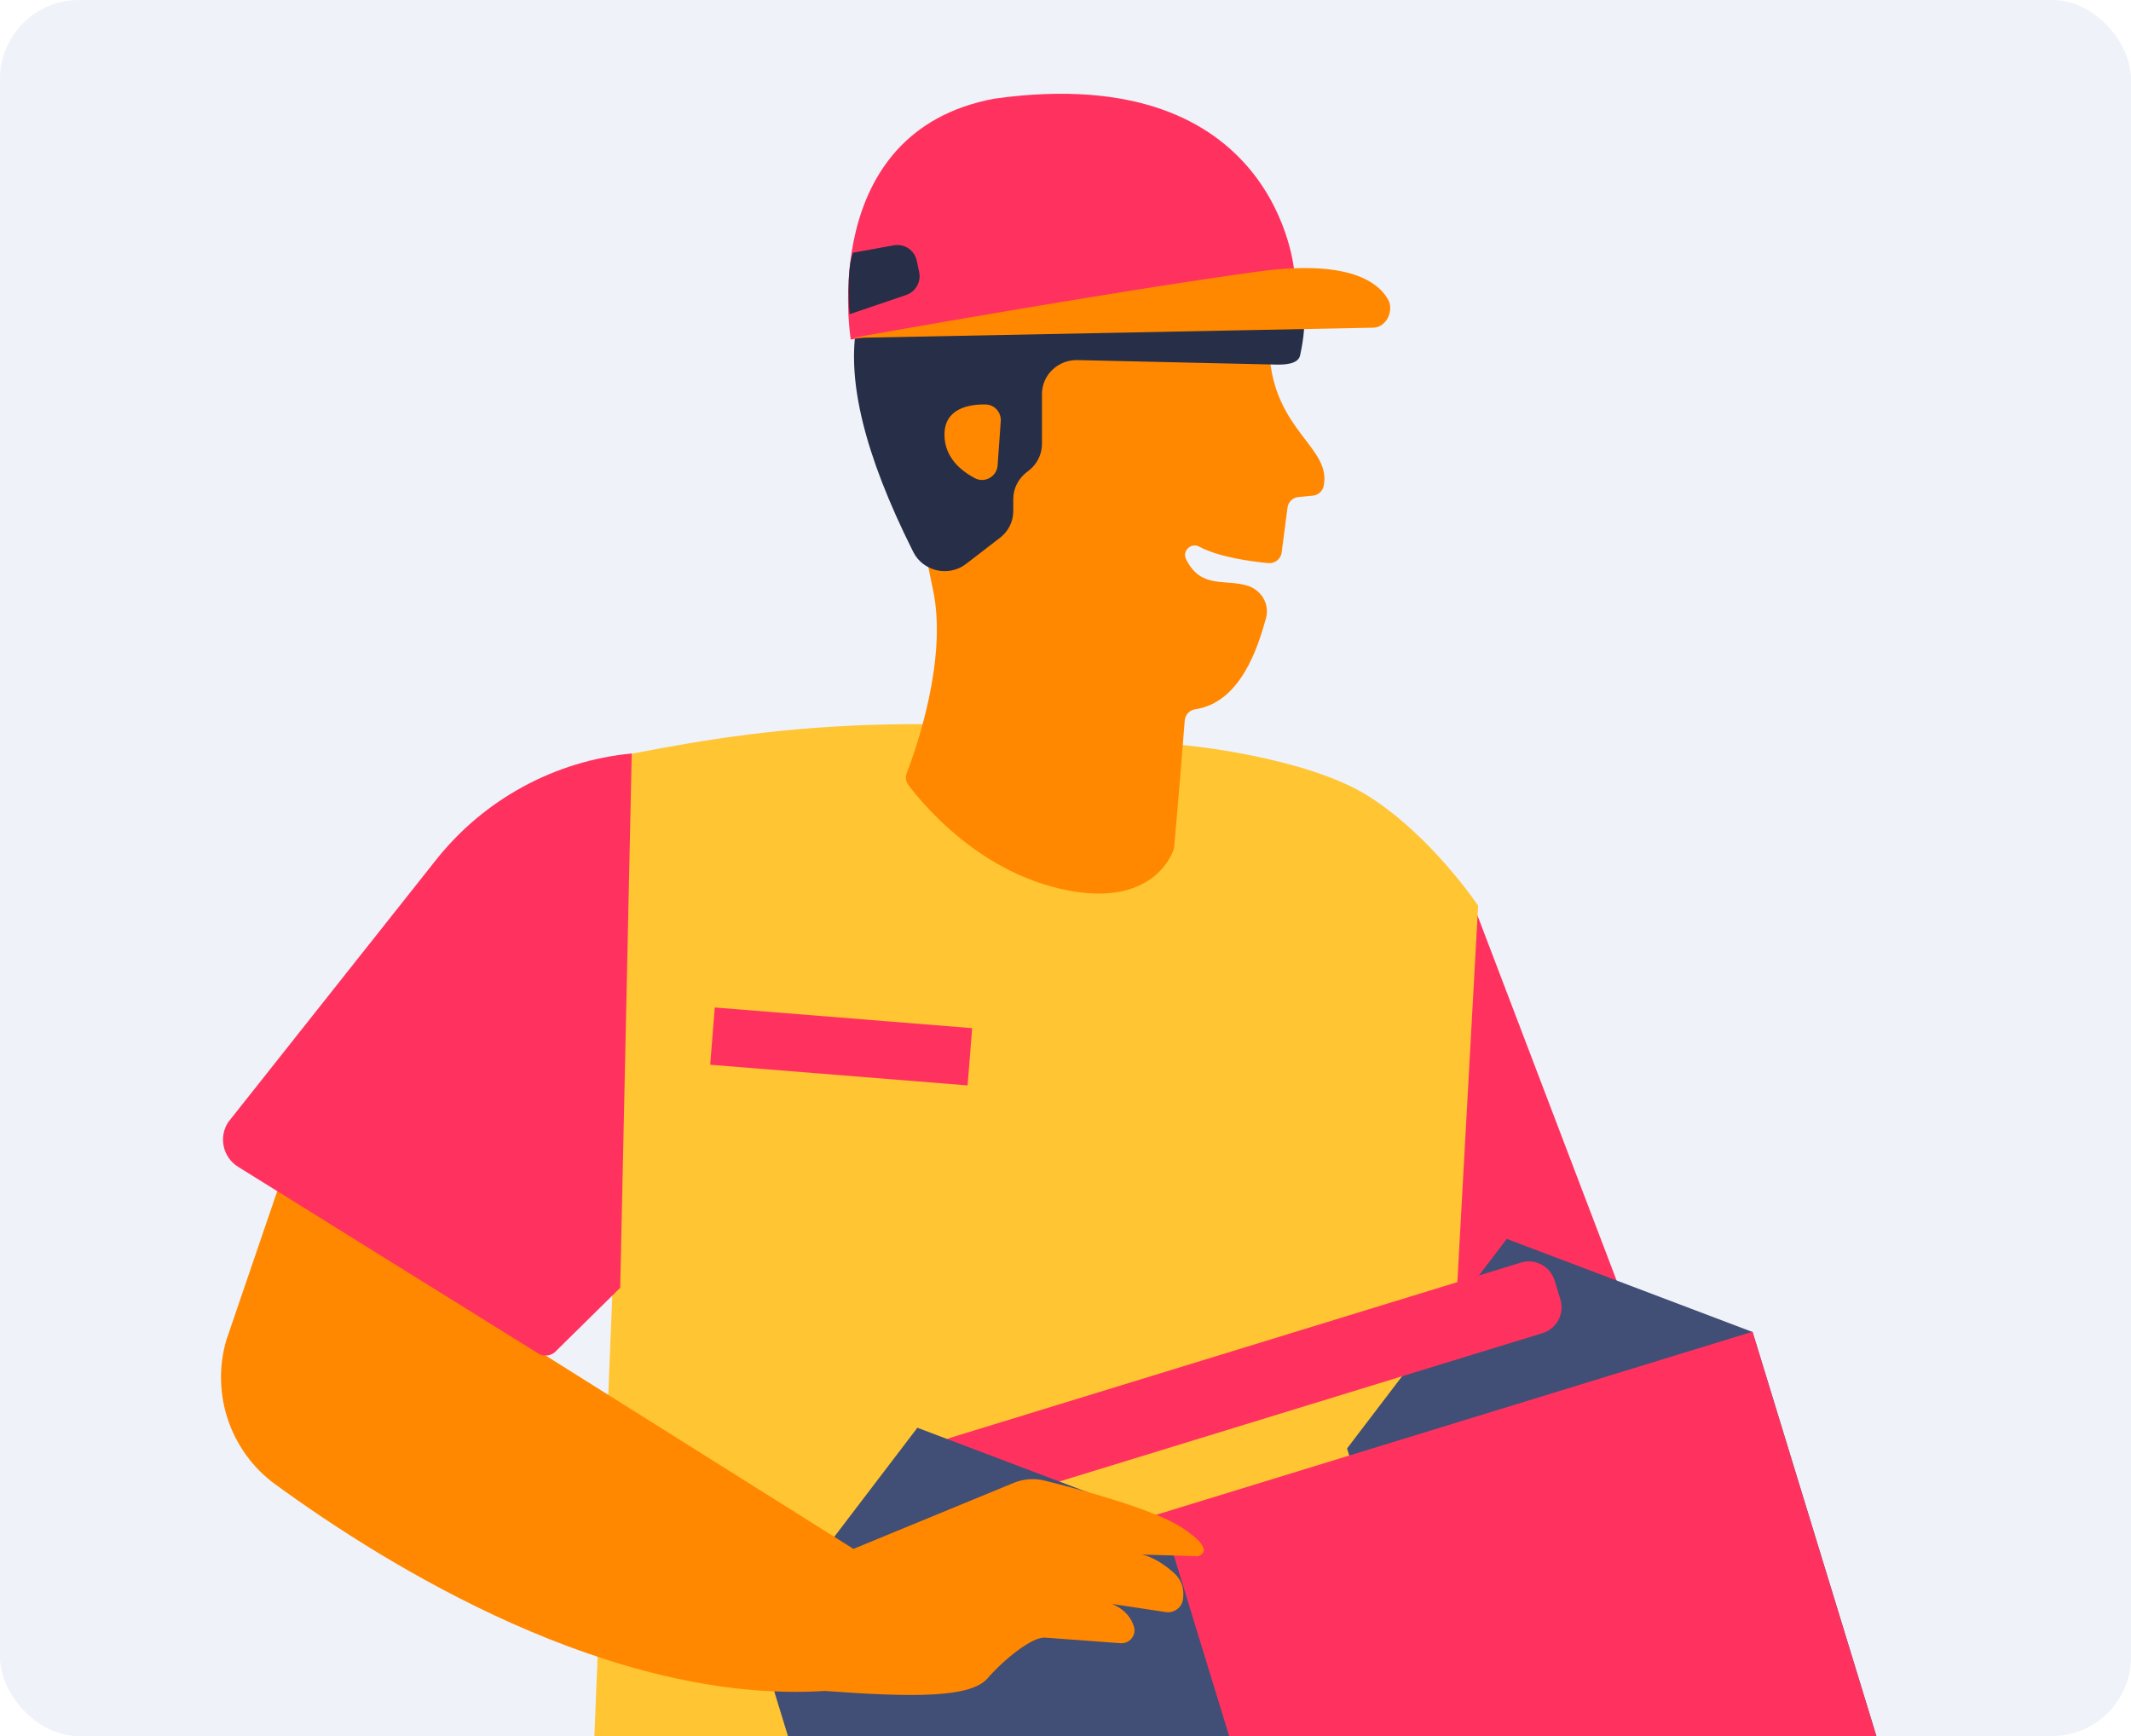 <svg width="270" height="220" viewBox="0 0 270 220" fill="none" xmlns="http://www.w3.org/2000/svg">
<g clip-path="url(#clip0_1560_491)">
<rect width="270" height="220" rx="10" fill="#EFF2F9"/>
<path d="M186.706 114.719L207.434 169.115C208.358 171.546 207.18 174.276 204.773 175.259L155.451 195.475L186.706 114.719Z" fill="#FF325F"/>
<path d="M150.027 94.43C150.027 94.43 165.469 95.85 173.467 100.945C181.464 106.041 187.281 114.777 187.281 114.777L180.01 246.544L74.589 237.808L78.224 148.265C78.224 148.265 79.678 106.041 74.589 96.578C89.857 93.665 110.592 88.642 150.027 94.43Z" fill="#FFC533"/>
<path d="M189.127 243.799L170.675 183.557L190.908 157L222.055 168.801L240.027 227.47L189.127 243.799Z" fill="#414E75"/>
<path d="M96.235 207.398L222.04 168.764L240.46 228.902L114.655 267.536L96.235 207.398Z" fill="#FF325F"/>
<path d="M123.25 191.114L195.43 168.946C197.241 168.393 198.259 166.471 197.699 164.659L196.972 162.278C196.419 160.465 194.5 159.446 192.69 160.007L120.509 182.174C118.698 182.727 117.68 184.649 118.24 186.462L118.967 188.842C119.52 190.655 121.439 191.674 123.25 191.114Z" fill="#FF325F"/>
<path d="M114.452 267.73L96 207.489L116.233 180.932L147.38 192.733L165.353 251.401L114.452 267.73Z" fill="#414E75"/>
<path d="M90.562 127.675L123.175 130.292L122.594 137.549L89.982 134.931L90.562 127.675Z" fill="#FF325F"/>
<path d="M42.868 128.296L28.683 169.806C26.691 176.606 29.163 183.937 34.885 188.108C49.135 198.497 77.432 215.983 104.529 214.287C115.878 215.124 122.981 215.146 125.118 212.692C127.256 210.239 130.789 207.407 132.411 207.531L141.979 208.237C143.105 208.317 143.992 207.262 143.68 206.177C143.382 205.15 142.64 203.993 140.873 203.258L147.7 204.291C148.726 204.444 149.707 203.767 149.874 202.741C150.041 201.685 149.911 200.346 148.667 199.261C146.217 197.121 144.596 197.004 144.596 197.004L151.757 197.208C151.757 197.208 154.447 196.677 149.765 193.597C146.152 191.217 136.54 188.669 132.338 187.628C131.044 187.307 129.692 187.409 128.456 187.911L108.135 196.283L68.467 171.364C66.911 170.381 66.301 168.409 67.049 166.72L75.73 147.049L42.868 128.296Z" fill="#FF8800"/>
<path d="M80.042 95.486C70.285 96.417 61.335 101.288 55.242 108.975L28.916 142.201C27.673 144.108 28.233 146.664 30.167 147.865L68.177 171.51C68.831 171.918 69.682 171.867 70.278 171.379L78.581 163.196L80.042 95.486Z" fill="#FF325F"/>
<path d="M115.093 99.475C114.773 99.045 114.693 98.492 114.882 97.99C116.052 94.947 120.087 83.496 118.212 74.738C116.031 64.546 113.849 49.986 118.939 46.346C123.592 43.019 154.36 43.951 159.617 44.133C160.104 44.147 160.795 44.308 160.831 44.795C161.471 54.718 168.778 56.713 167.702 61.619C167.556 62.275 166.996 62.748 166.327 62.813L164.524 62.981C163.805 63.046 163.223 63.607 163.129 64.327L162.387 70.013C162.278 70.843 161.536 71.433 160.7 71.36C158.512 71.156 154.44 70.61 151.932 69.27C150.907 68.725 149.758 69.817 150.274 70.858C152.165 74.709 155.247 73.311 158.112 74.243C159.842 74.803 160.889 76.587 160.402 78.341C159.384 82.025 157.203 89.021 151.43 89.887C150.718 89.996 150.165 90.579 150.107 91.299C149.475 99.402 148.871 106.18 148.769 107.33C148.755 107.454 148.733 107.57 148.689 107.694C148.26 108.888 145.432 115.243 134.214 112.601C123.759 110.133 116.954 101.957 115.093 99.475Z" fill="#FF8800"/>
<path d="M122.399 71.462L126.703 68.149C127.765 67.334 128.383 66.089 128.383 64.764V63.235C128.383 61.932 128.994 60.695 130.033 59.879L130.368 59.617C131.407 58.802 132.018 57.564 132.018 56.261V49.935C132.018 47.518 134.047 45.582 136.519 45.633L161.616 46.2C162.765 46.23 164.473 46.157 164.721 45.043C168.734 27.054 149.467 29.886 142.197 29.886C134.926 29.886 126.929 22.067 117.477 28.466C108.556 34.509 102.871 44.351 115.718 69.962C116.961 72.415 120.196 73.158 122.399 71.462Z" fill="#272E47"/>
<path d="M126.798 53.378L126.398 58.977C126.297 60.404 124.763 61.263 123.505 60.593C121.702 59.639 119.666 57.928 119.666 55.082C119.666 51.791 122.69 51.231 124.842 51.253C125.984 51.26 126.878 52.236 126.798 53.378Z" fill="#FF8800"/>
<path d="M107.793 43.026C107.793 43.026 103.411 16.708 126 12.5C162 7.5 164 34.5 164 34.5L107.793 43.026Z" fill="#FF325F"/>
<path d="M108 42.823L174.006 41.526C175.641 41.49 176.716 39.353 175.821 37.862C174.358 35.427 170.283 32.909 159.238 34.433C139.906 37.099 108 42.823 108 42.823Z" fill="#FF8800"/>
<path d="M108.077 32.026L113.246 31.087C114.584 30.847 115.87 31.706 116.154 33.038L116.459 34.48C116.721 35.724 116.016 36.977 114.809 37.384L107.64 39.823C107.64 39.823 107.182 34.254 108.077 32.026Z" fill="#272E47"/>
</g>
<defs>
<clipPath id="clip0_1560_491">
<rect width="270" height="220" fill="white"/>
</clipPath>
</defs>
</svg>
